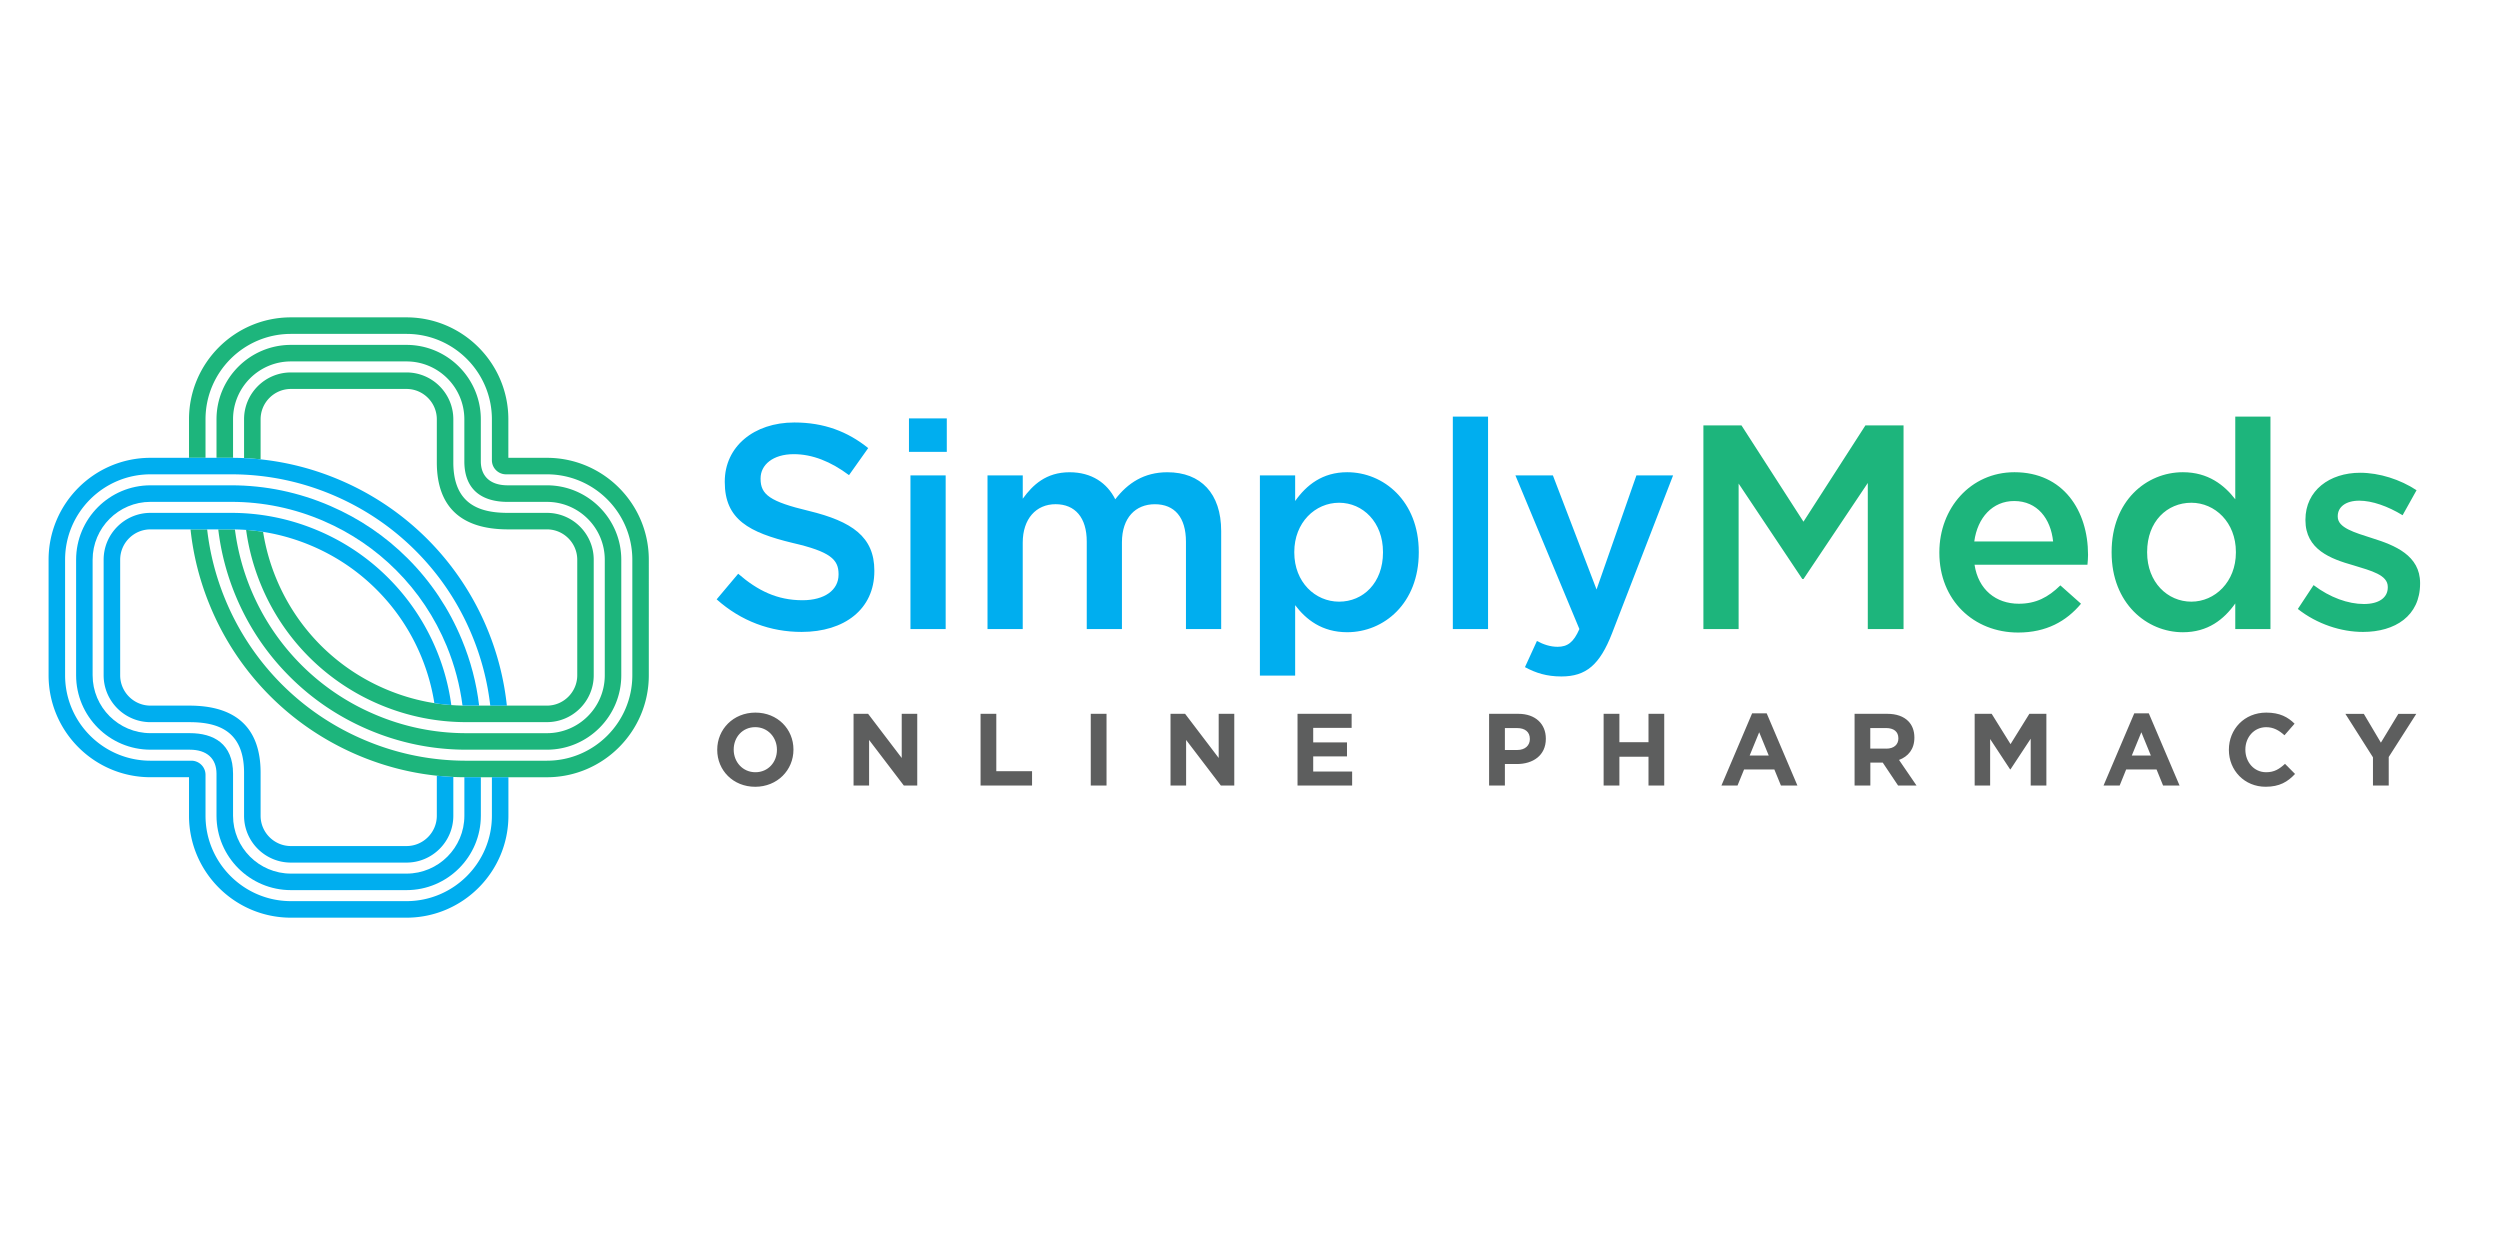 <svg xmlns="http://www.w3.org/2000/svg" xml:space="preserve" id="Layer_1" width="600" height="300" x="0" y="0" style="enable-background:new 0 0 841.89 242.02" version="1.1" viewBox="0 0 841.89 242.02"><style type="text/css">.st0{fill:#00aeef}.st1{fill:#1db57c}.st2{fill:#5d5e5e}</style><g><g><g><path d="m241.34 112.37 7.25-8.62c6.57 5.69 13.13 8.92 21.66 8.92 7.45 0 12.14-3.43 12.14-8.62v-.19c0-4.9-2.74-7.55-15.49-10.49-14.59-3.53-22.83-7.84-22.83-20.48v-.19c0-11.76 9.8-19.89 23.42-19.89 9.99 0 17.93 3.04 24.88 8.62l-6.46 9.11c-6.17-4.6-12.35-7.06-18.62-7.06-7.05 0-11.16 3.63-11.16 8.13v.2c0 5.29 3.13 7.64 16.26 10.78 14.51 3.53 22.05 8.72 22.05 20.08v.2c0 12.83-10.09 20.47-24.49 20.47-10.49.01-20.39-3.62-28.61-10.97zM306.1 51.43h12.74V62.7H306.1V51.43zm.5 19.21h11.86v51.73H306.6V70.64zM332.56 70.64h11.86v7.84c3.34-4.61 7.83-8.91 15.77-8.91 7.44 0 12.64 3.62 15.38 9.11 4.22-5.49 9.7-9.11 17.54-9.11 11.28 0 18.13 7.15 18.13 19.79v33.02h-11.86v-29.4c0-8.23-3.83-12.64-10.48-12.64-6.47 0-11.08 4.51-11.08 12.84v29.2h-11.85v-29.5c0-8.04-3.92-12.55-10.49-12.55-6.56 0-11.07 4.91-11.07 12.94v29.1h-11.86V70.64zM424.28 70.64h11.87v8.62c3.81-5.39 9.2-9.7 17.52-9.7 12.26 0 24.11 9.7 24.11 26.84v.2c0 17.14-11.75 26.84-24.11 26.84-8.52 0-13.9-4.31-17.52-9.11v23.71h-11.87v-67.4zm41.45 25.96v-.2c0-9.99-6.76-16.56-14.79-16.56-8.04 0-15.08 6.66-15.08 16.56v.2c0 9.99 7.05 16.55 15.08 16.55 8.13.01 14.79-6.35 14.79-16.55zM489.25 50.84h11.86v71.53h-11.86V50.84zM513.54 135.2l4.03-8.81c2.14 1.17 4.5 1.96 6.95 1.96 3.33 0 5.39-1.47 7.35-5.98l-21.54-51.73h12.62l14.7 38.41 13.42-38.41h12.35l-20.57 53.2c-4.12 10.58-8.72 14.5-17.04 14.5-5 0-8.63-1.18-12.27-3.14z" class="st0"/><path d="M573.62 53.79h12.83l20.88 32.43 20.86-32.43h12.84v68.58h-12.04V73.18l-21.65 32.34h-.4l-21.45-32.14v48.99h-11.86V53.79zM653.09 96.7v-.2c0-14.79 10.49-26.94 25.29-26.94 16.45 0 24.78 12.93 24.78 27.83 0 1.08-.09 2.15-.2 3.33h-38.02c1.27 8.43 7.25 13.13 14.9 13.13 5.78 0 9.89-2.16 14-6.18l6.95 6.18c-4.9 5.88-11.66 9.7-21.16 9.7-14.98 0-26.54-10.88-26.54-26.85zm38.31-3.82c-.79-7.64-5.29-13.62-13.13-13.62-7.25 0-12.35 5.58-13.42 13.62h26.55zM711.1 96.6v-.2c0-17.14 11.67-26.84 24-26.84 8.52 0 13.91 4.31 17.64 9.11V50.84h11.85v71.53h-11.85v-8.62c-3.82 5.39-9.21 9.7-17.64 9.7-12.14 0-24-9.7-24-26.85zm41.85 0v-.2c0-9.99-7.06-16.56-15.01-16.56-8.13 0-14.88 6.27-14.88 16.56v.2c0 9.99 6.86 16.55 14.88 16.55 7.94.01 15.01-6.65 15.01-16.55zM773.81 115.61l5.3-8.03c5.57 4.21 11.65 6.36 16.95 6.36 5.09 0 8.04-2.15 8.04-5.59v-.19c0-4.01-5.49-5.39-11.57-7.25-7.65-2.16-16.16-5.3-16.16-15.19v-.2c0-9.8 8.13-15.78 18.41-15.78 6.47 0 13.53 2.26 19.01 5.88l-4.7 8.42c-4.98-3.04-10.29-4.9-14.59-4.9-4.61 0-7.25 2.16-7.25 5.2v.2c0 3.73 5.57 5.29 11.66 7.25 7.54 2.35 16.07 5.78 16.07 15.08v.2c0 10.88-8.43 16.27-19.21 16.27-7.37.01-15.49-2.63-21.96-7.73z" class="st1"/></g><g><g><g><path d="M87.76 65.23V51.74c0-5.64 4.58-10.22 10.21-10.22h38.92c5.62 0 10.21 4.59 10.21 10.22v14.51c0 15.15 8.35 22.56 23.96 22.56h13.12c5.63 0 10.21 4.59 10.21 10.22v38.92c0 5.62-4.58 10.21-10.21 10.21H157c-9.11 0-18.02-1.78-26.49-5.29a69.16 69.16 0 0 1-22.48-14.99 69.266 69.266 0 0 1-14.99-22.48 69.279 69.279 0 0 1-4.44-15.75c-1.9-.31-3.81-.53-5.72-.66.86 6.34 2.54 12.54 5.02 18.54a74.808 74.808 0 0 0 16.2 24.28 74.607 74.607 0 0 0 24.27 16.2c9.15 3.79 18.78 5.71 28.62 5.71h27.18c8.7 0 15.77-7.08 15.77-15.78V99.03c0-8.7-7.07-15.78-15.77-15.78h-13.12c-9.23 0-18.39-2.63-18.39-17V51.74c0-8.7-7.07-15.78-15.77-15.78H97.97c-8.71 0-15.78 7.08-15.78 15.78v13.07c1.86.09 3.72.22 5.57.42z" class="st1"/><path d="M77.86 64.71h.62V51.74c0-10.75 8.74-19.49 19.49-19.49h38.92c10.74 0 19.48 8.74 19.48 19.49v14.14c0 10.11 6.53 13.67 14.59 13.67h13.22c10.74 0 19.48 8.74 19.48 19.49v38.92c0 10.75-8.74 19.48-19.48 19.48H157c-10.77 0-21.27-2.18-31.21-6.5a77.967 77.967 0 0 1-24.31-16.49c-7.32-7.33-13.05-15.92-17.04-25.54a78.992 78.992 0 0 1-5.33-20.07c-.43 0-.83-.02-1.25-.02H73.5a83.86 83.86 0 0 0 5.8 22.21c4.26 10.3 10.4 19.5 18.25 27.34 7.48 7.5 16.25 13.44 26.03 17.68 10.64 4.61 21.88 6.95 33.41 6.95h27.18c13.81 0 25.05-11.24 25.05-25.05V99.03c0-13.82-11.24-25.06-25.05-25.06h-13.22c-5.74 0-9.03-2.94-9.03-8.1V51.74c0-13.82-11.24-25.06-25.04-25.06H97.97c-13.81 0-25.06 11.24-25.06 25.06v12.97h4.95z" class="st1"/><path d="M69.21 64.71V51.74c0-15.86 12.9-28.76 28.76-28.76h38.92c15.85 0 28.76 12.9 28.76 28.76v13.78c0 2.62 2.13 4.75 4.75 4.75h13.78c15.86 0 28.76 12.91 28.76 28.76v38.92c0 15.85-12.9 28.76-28.76 28.76H157c-12.44 0-24.53-2.59-35.94-7.71a87.534 87.534 0 0 1-26.15-18 87.828 87.828 0 0 1-19.06-28.61 87.728 87.728 0 0 1-6.09-23.58h-5.6c.94 8.8 3.12 17.41 6.55 25.7a93.122 93.122 0 0 0 20.26 30.42c8.03 8.03 17.39 14.47 27.8 19.15 12.12 5.44 24.98 8.2 38.21 8.2h27.18c18.92 0 34.33-15.4 34.33-34.32V99.03c0-18.93-15.4-34.32-34.33-34.32h-12.97V51.74c0-18.93-15.4-34.33-34.32-34.33h-38.9c-18.92 0-34.32 15.4-34.32 34.33v12.97h5.56z" class="st1"/></g></g><g><g><path d="M147.1 171.75v13.49c0 5.63-4.58 10.21-10.21 10.21H97.97c-5.63 0-10.21-4.58-10.21-10.21v-14.51c0-15.15-8.36-22.57-23.96-22.57H50.68c-5.64 0-10.21-4.59-10.21-10.21V99.03c0-5.63 4.57-10.22 10.21-10.22h27.19c9.11 0 18.02 1.78 26.49 5.29 8.46 3.51 16.02 8.55 22.46 15 6.45 6.44 11.5 14 15.01 22.46 2.11 5.11 3.6 10.38 4.44 15.76 1.89.3 3.8.52 5.71.65a74.388 74.388 0 0 0-5.01-18.54c-3.79-9.13-9.25-17.31-16.21-24.27a74.344 74.344 0 0 0-24.27-16.2c-9.15-3.79-18.78-5.71-28.62-5.71H50.68c-8.69 0-15.78 7.08-15.78 15.78v38.92c0 8.69 7.09 15.78 15.78 15.78H63.8c9.23 0 18.39 2.63 18.39 17.01v14.51c0 8.7 7.07 15.77 15.78 15.77h38.92c8.7 0 15.77-7.07 15.77-15.77v-13.08c-1.86-.09-3.72-.22-5.56-.42z" class="st0"/><path d="M157 172.27h-.62v12.97c0 10.75-8.75 19.49-19.48 19.49H97.97c-10.74 0-19.49-8.74-19.49-19.49V171.1c0-10.11-6.53-13.67-14.59-13.67H50.68c-10.74 0-19.49-8.73-19.49-19.48V99.03c0-10.75 8.75-19.49 19.49-19.49h27.19c10.77 0 21.27 2.18 31.21 6.49 9.13 3.95 17.3 9.5 24.3 16.5 7.33 7.32 13.06 15.92 17.04 25.54 2.67 6.49 4.45 13.2 5.33 20.07.43.01.83.02 1.25.02h4.35c-.9-7.61-2.84-15.04-5.82-22.21-4.25-10.3-10.38-19.5-18.23-27.35-7.5-7.51-16.26-13.44-26.03-17.67-10.64-4.61-21.89-6.96-33.42-6.96H50.68c-13.81 0-25.05 11.24-25.05 25.06v38.92c0 13.81 11.24 25.05 25.05 25.05H63.9c5.73 0 9.01 2.94 9.01 8.1v14.14c0 13.81 11.25 25.05 25.06 25.05h38.92c13.81 0 25.04-11.24 25.04-25.05v-12.97H157z" class="st0"/><path d="M165.65 172.27v12.97c0 15.85-12.91 28.76-28.76 28.76H97.97c-15.86 0-28.76-12.91-28.76-28.76v-13.78a4.76 4.76 0 0 0-4.75-4.75H50.68c-15.86 0-28.76-12.91-28.76-28.76V99.03c0-15.86 12.91-28.76 28.76-28.76h27.19c12.43 0 24.54 2.6 35.93 7.71 9.79 4.4 18.59 10.45 26.14 18 8.21 8.21 14.62 17.83 19.06 28.61 3.14 7.61 5.18 15.5 6.1 23.58h5.59c-.93-8.8-3.12-17.42-6.53-25.7a93.307 93.307 0 0 0-20.27-30.42 93.261 93.261 0 0 0-27.81-19.15c-12.12-5.44-24.98-8.19-38.21-8.19H50.68c-18.93 0-34.32 15.39-34.32 34.32v38.92c0 18.92 15.39 34.32 34.32 34.32h12.97v12.97c0 18.92 15.4 34.33 34.32 34.33h38.92c18.92 0 34.32-15.4 34.32-34.33v-12.97h-5.56z" class="st0"/></g></g></g></g><g><path d="M241.53 163.07V163c0-6.87 5.41-12.49 12.86-12.49 7.45 0 12.81 5.55 12.81 12.42v.07c0 6.87-5.43 12.49-12.88 12.49-7.45 0-12.79-5.56-12.79-12.42zm20.11 0V163c0-4.13-3.04-7.59-7.32-7.59-4.27 0-7.24 3.38-7.24 7.52v.07c0 4.13 3.03 7.59 7.31 7.59 4.28 0 7.25-3.38 7.25-7.52zM287.44 150.92h4.9l11.32 14.87v-14.87h5.23v24.15h-4.52l-11.7-15.35v15.35h-5.23v-24.15zM330.21 150.92h5.3v19.32h12.04v4.83h-17.34v-24.15zM367.32 150.92h5.31v24.15h-5.31v-24.15zM394.19 150.92h4.9l11.31 14.87v-14.87h5.25v24.15h-4.52l-11.7-15.35v15.35h-5.25v-24.15zM436.96 150.92h18.21v4.73h-12.94v4.9h11.38v4.72h-11.38v5.08h13.11v4.73h-18.39v-24.16zM501.45 150.92h9.87c5.76 0 9.25 3.42 9.25 8.35v.08c0 5.59-4.33 8.48-9.75 8.48h-4.04v7.25h-5.32v-24.16zm9.53 12.18c2.66 0 4.21-1.58 4.21-3.66v-.07c0-2.37-1.65-3.65-4.3-3.65h-4.11v7.38h4.2zM540.03 150.92h5.31v9.56h9.8v-9.56h5.3v24.15h-5.3v-9.7h-9.8v9.7h-5.31v-24.15zM590.04 150.75h4.9l10.35 24.32h-5.55l-2.22-5.42h-10.19l-2.21 5.42h-5.42l10.34-24.32zm5.59 14.21-3.21-7.83-3.21 7.83h6.42zM624.53 150.92h11.03c3.07 0 5.46.87 7.04 2.45 1.35 1.35 2.08 3.25 2.08 5.51v.08c0 3.9-2.11 6.34-5.17 7.49l5.89 8.62h-6.21l-5.17-7.73h-4.17v7.73h-5.31v-24.15zm10.69 11.73c2.58 0 4.07-1.38 4.07-3.42v-.07c0-2.28-1.59-3.45-4.18-3.45h-5.28v6.93h5.39zM664.99 150.92h5.72l6.35 10.21 6.34-10.21h5.73v24.15h-5.28V159.3l-6.8 10.32h-.14l-6.72-10.21v15.67h-5.21v-24.16zM718.73 150.75h4.89l10.36 24.32h-5.55l-2.2-5.42H716l-2.19 5.42h-5.43l10.35-24.32zm5.58 14.21-3.2-7.83-3.21 7.83h6.41zM750.59 163.07V163c0-6.87 5.18-12.49 12.59-12.49 4.56 0 7.29 1.52 9.53 3.73l-3.4 3.9c-1.86-1.69-3.75-2.72-6.16-2.72-4.08 0-7.01 3.38-7.01 7.52v.06c0 4.13 2.87 7.59 7.01 7.59 2.76 0 4.45-1.1 6.34-2.83l3.38 3.41c-2.49 2.66-5.24 4.31-9.9 4.31-7.1.01-12.38-5.48-12.38-12.41zM799.1 165.55l-9.28-14.62h6.21l5.75 9.7 5.88-9.7h6.04l-9.28 14.53v9.62h-5.31v-9.53z" class="st2"/></g></g></svg>